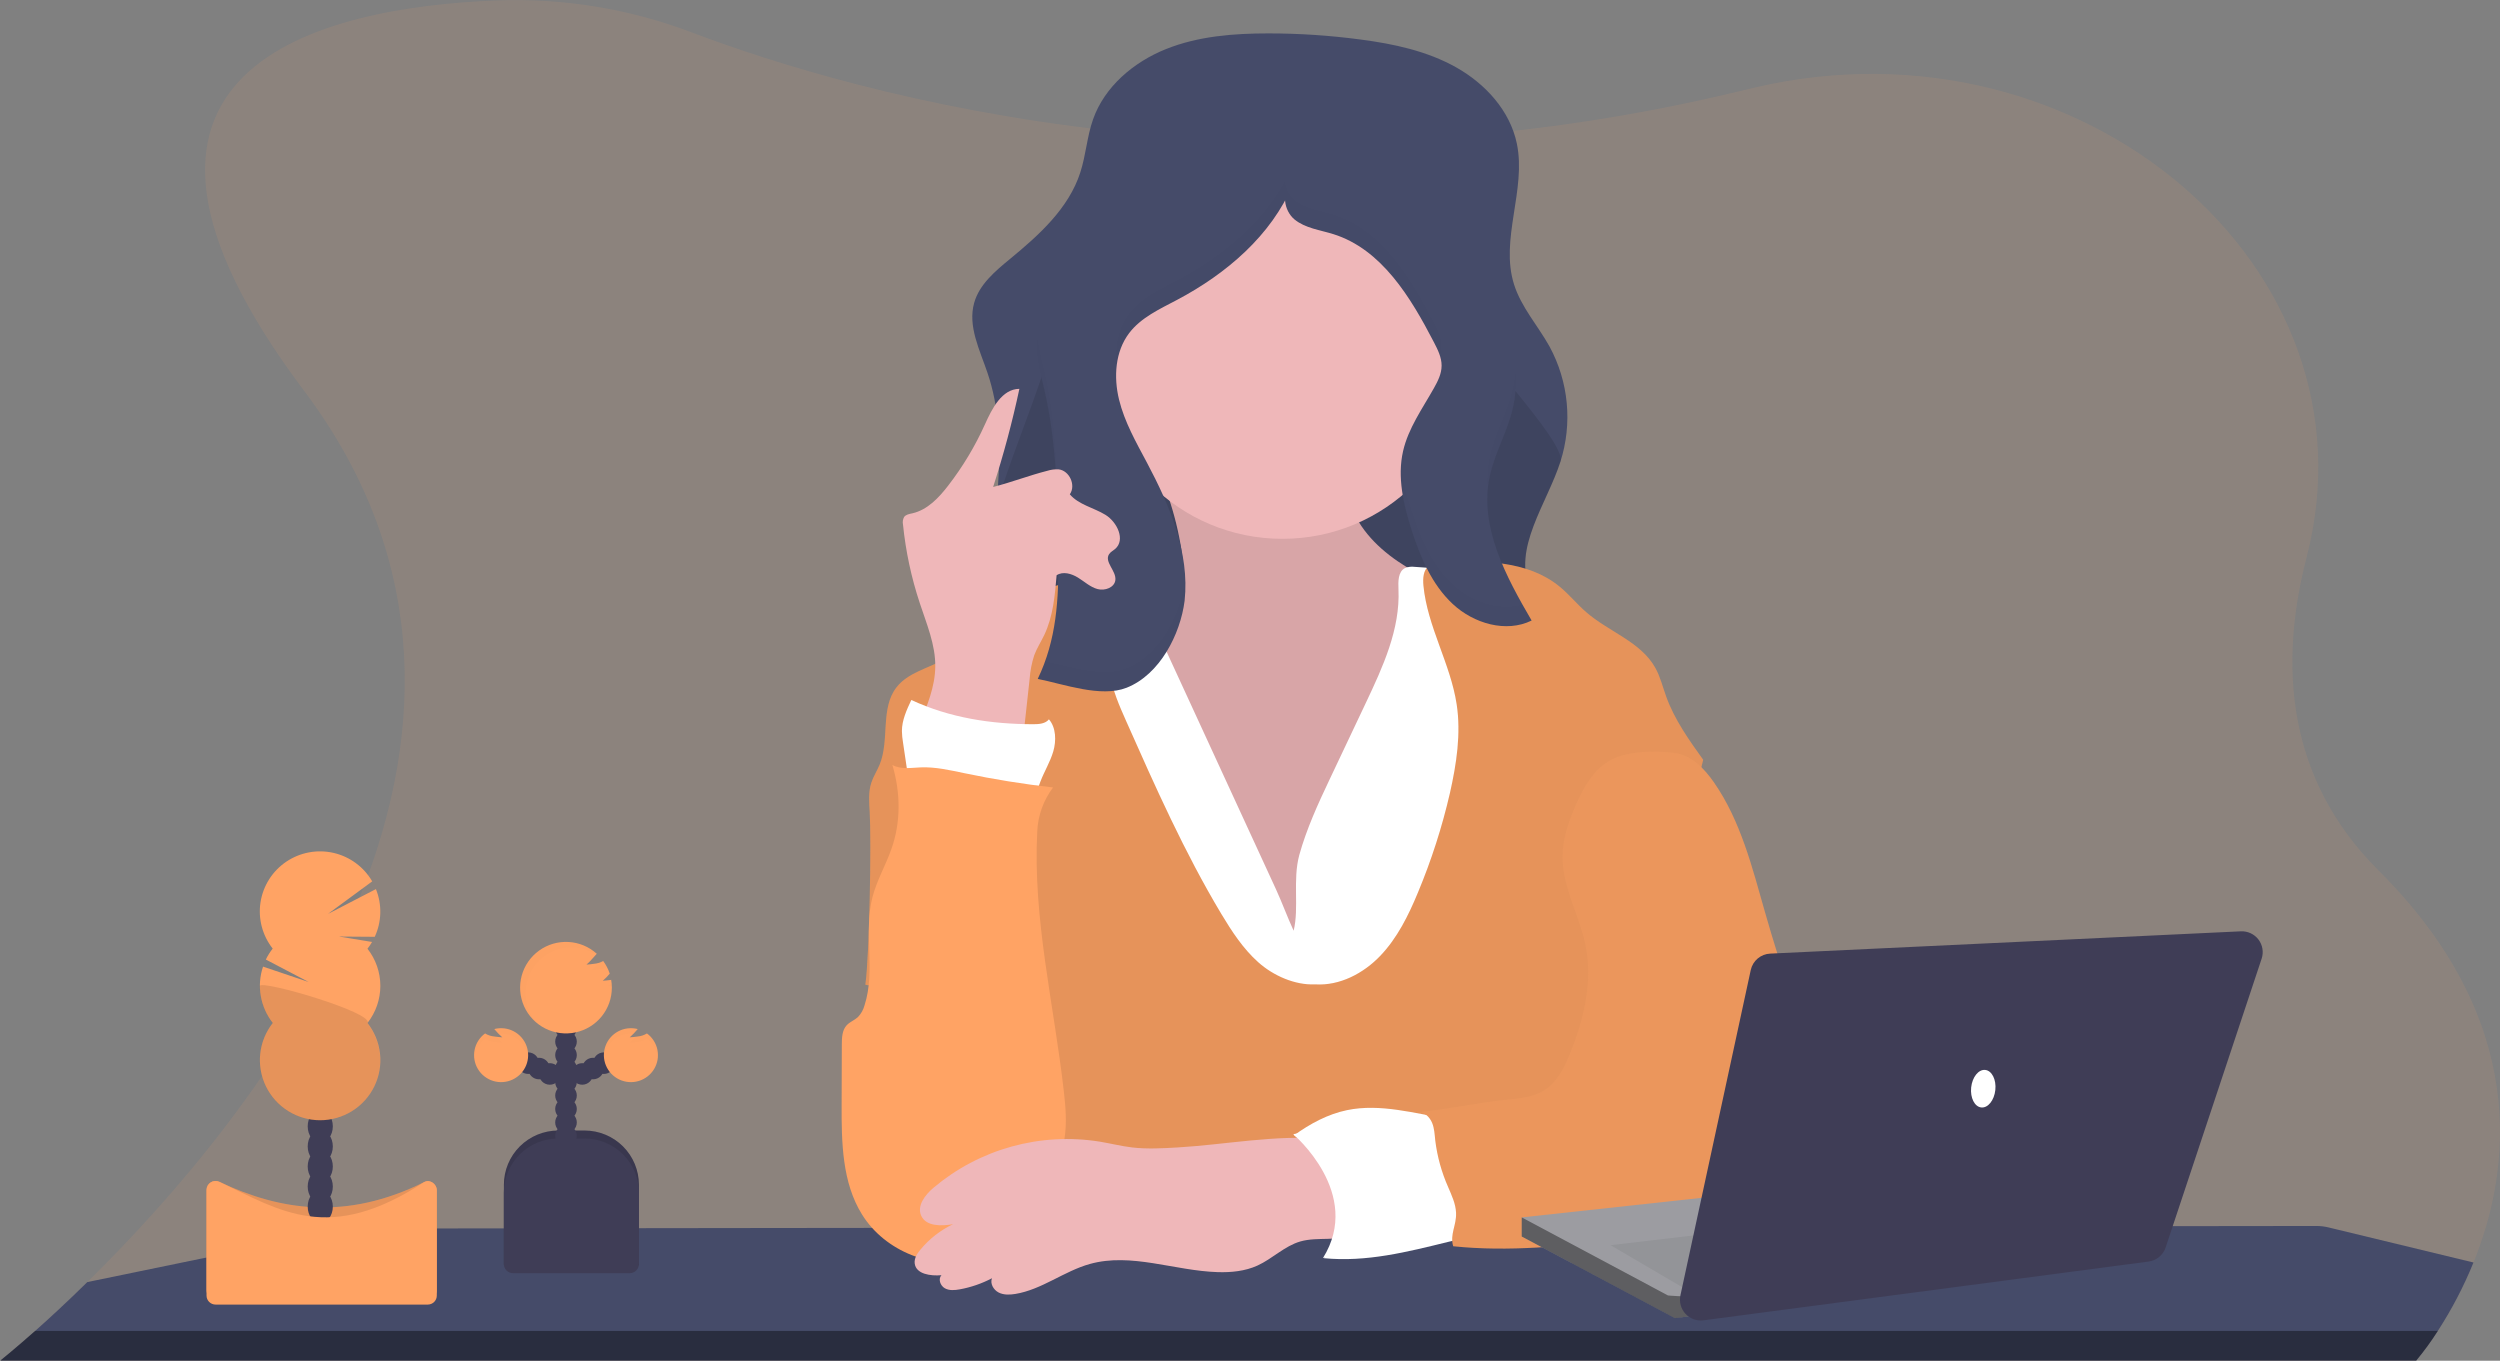 <svg width="474" height="258" viewBox="0 0 474 258" fill="none" xmlns="http://www.w3.org/2000/svg">
<rect x="0" y="0" width="474" height="258" fill="#808080" stroke="none"/>
<g clip-path="url(#clip0)">
<path opacity="0.1" d="M468.976 239.371C467.136 243.899 464.871 248.244 462.212 252.347C460.964 254.303 459.596 256.181 458.115 257.967C458.102 257.986 458.086 258.002 458.069 258.017H0L0.062 257.967C0.474 257.647 2.893 255.694 6.657 252.347C9.356 249.95 12.744 246.833 16.549 243.083C47.664 212.555 107.433 140.293 57.655 74.096C11.38 12.557 61.204 1.39 94.07 0.087C106.698 -0.407 119.296 1.648 131.108 6.127C146.293 11.883 174.045 20.706 210.2 24.752C211.388 24.884 212.583 25.015 213.795 25.135C232.937 27.079 252.208 27.428 271.408 26.179C271.973 26.146 272.542 26.105 273.115 26.064C292.109 24.733 310.958 21.825 329.467 17.368C330.667 17.076 331.849 16.8 333.028 16.525C394.702 2.291 451.557 50.804 437.341 105.628C432.086 125.906 433.422 147.521 450.943 165.008C479.63 193.551 476.156 221.662 468.976 239.371Z" fill="#FFA364"/>
<path d="M468.975 239.37C467.136 243.899 464.871 248.243 462.212 252.347C460.964 254.303 459.596 256.18 458.115 257.967H0.062C0.474 257.646 2.893 255.693 6.656 252.347C9.356 249.949 12.744 246.833 16.549 243.083L64.826 233.133C65.45 233.005 66.085 232.94 66.722 232.94L118.191 232.866H118.244L143.737 232.833H143.795L165.31 232.808H179.394H193.82L252.934 232.726H253.029H257.608H265.654H275.699H278.37L288.521 232.611H291.877L321.405 232.57H330.835H335.369L369.477 232.524H379.632L411.939 232.479L439.208 232.446C439.968 232.447 440.724 232.536 441.463 232.714L468.975 239.37Z" fill="#454B69"/>
<path opacity="0.4" d="M6.656 252.347H462.212C460.964 254.303 459.596 256.18 458.115 257.967H0.062C0.465 257.626 2.885 255.673 6.656 252.347Z" fill="black"/>
<path d="M302.215 124.475L301.3 124.652L259.934 132.579C247.919 134.882 235.731 137.197 223.527 136.313C214.685 135.671 206.425 133.056 197.931 130.762C193.129 129.463 188.038 128.945 186.41 123.583C184.164 116.182 187.82 105.225 188.681 97.725C189.506 90.365 189.992 82.82 188.525 75.547C188.199 73.912 187.769 72.3 187.239 70.72C185.767 66.366 183.455 61.839 184.704 57.419C185.689 53.912 188.694 51.408 191.505 49.089C197.011 44.566 202.633 39.496 204.818 32.716C205.89 29.427 206.092 25.887 207.246 22.622C209.434 16.414 214.933 11.772 221.049 9.313C227.166 6.854 233.893 6.332 240.492 6.332C246.318 6.332 252.139 6.718 257.914 7.487C264.212 8.31 270.568 9.662 276.103 12.779C281.639 15.896 286.305 21.002 287.595 27.227C289.421 36.03 284.351 45.405 287.071 53.953C288.44 58.274 291.605 61.765 293.802 65.72C295.594 69.029 296.699 72.663 297.053 76.407C297.407 80.151 297.003 83.927 295.863 87.512C293.233 95.64 286.795 103.864 290.093 111.746C292.191 116.758 297.549 119.434 301.283 123.406C301.616 123.763 301.926 124.119 302.215 124.475Z" fill="#454B69"/>
<path opacity="0.1" d="M301.299 123.439V124.652L259.933 132.579C247.918 134.882 235.73 137.197 223.526 136.313C214.685 135.671 206.425 133.056 197.93 130.762C193.128 129.463 188.038 128.944 186.41 123.583C184.163 116.182 187.819 105.225 188.681 97.725C189.505 90.365 202.196 63.496 200.728 56.222L276.568 59.512C277.08 63.529 297.124 83.692 295.875 87.545C293.245 95.673 286.807 103.897 290.104 111.778C292.206 116.791 297.565 119.467 301.299 123.439Z" fill="black"/>
<path d="M223.811 103.095C224.26 105.64 224.499 108.44 223.196 110.66C221.461 113.637 217.677 114.587 214.293 115.261L202.547 117.605C201.747 117.765 200.898 117.946 200.3 118.493C199.595 119.122 199.356 120.117 199.253 121.054C198.779 125.297 200.284 129.479 201.656 133.521C204.43 141.707 206.759 150.066 210.267 157.964C213.774 165.863 218.588 173.403 225.459 178.683C232.33 183.962 241.423 186.774 249.835 184.71C257.164 182.914 263.173 177.754 268.354 172.281C272.628 167.758 276.627 162.824 278.7 156.957C280.13 152.928 280.596 148.635 281.045 144.384C281.74 137.865 282.435 131.347 283.131 124.829C283.456 121.77 283.671 118.328 281.68 115.981C280.806 114.949 279.619 114.262 278.407 113.625C273.898 111.236 269.15 109.262 264.954 106.384C260.758 103.506 257.036 99.542 255.762 94.625C255 91.673 255.136 88.457 253.837 85.707C252.387 82.623 249.304 80.534 246.006 79.617C242.709 78.701 239.23 78.824 235.834 79.206C232.437 79.589 219.347 80.567 217.941 84.387C217.187 86.443 220.315 90.854 221.057 92.877C222.278 96.195 223.2 99.614 223.811 103.095Z" fill="#EFB7B9"/>
<path opacity="0.1" d="M223.811 103.095C224.26 105.64 224.499 108.44 223.196 110.66C221.461 113.637 217.677 114.587 214.293 115.261L202.547 117.605C201.747 117.765 200.898 117.946 200.3 118.493C199.595 119.122 199.356 120.117 199.253 121.054C198.779 125.297 200.284 129.479 201.656 133.521C204.43 141.707 206.759 150.066 210.267 157.964C213.774 165.863 218.588 173.403 225.459 178.683C232.33 183.962 241.423 186.774 249.835 184.71C257.164 182.914 263.173 177.754 268.354 172.281C272.628 167.758 276.627 162.824 278.7 156.957C280.13 152.928 280.596 148.635 281.045 144.384C281.74 137.865 282.435 131.347 283.131 124.829C283.456 121.77 283.671 118.328 281.68 115.981C280.806 114.949 279.619 114.262 278.407 113.625C273.898 111.236 269.15 109.262 264.954 106.384C260.758 103.506 257.036 99.542 255.762 94.625C255 91.673 255.136 88.457 253.837 85.707C252.387 82.623 249.304 80.534 246.006 79.617C242.709 78.701 239.23 78.824 235.834 79.206C232.437 79.589 219.347 80.567 217.941 84.387C217.187 86.443 220.315 90.854 221.057 92.877C222.278 96.195 223.2 99.614 223.811 103.095Z" fill="black"/>
<path d="M252.081 147.805L258.968 133.258C262.196 126.441 265.493 119.278 265.151 111.75C265.085 110.253 265.068 108.382 266.387 107.704C266.96 107.471 267.584 107.391 268.197 107.474C275.448 107.843 282.603 109.287 289.428 111.758C290.751 112.235 292.107 112.786 293.034 113.838C293.962 114.891 294.337 116.305 294.654 117.662C295.735 122.25 296.524 126.901 297.016 131.588C298.253 143.191 297.638 154.897 297.016 166.537L295.186 202.074C295.196 202.578 295.093 203.078 294.885 203.538C294.432 204.36 293.41 204.635 292.49 204.792C288.95 205.396 285.331 205.273 281.745 205.137C256.52 204.183 231.163 202.719 206.103 205.77C206.216 202.072 206.156 198.372 205.926 194.669C204.932 178.679 200.778 163.079 196.697 147.587C194.319 138.541 192.015 128.673 195.844 120.15C196.407 118.804 197.216 117.574 198.23 116.523C199.858 114.932 202.08 114.093 204.281 113.493C208.078 112.463 212.01 112.019 215.941 112.177L241.929 168.618C243.116 171.2 244.093 173.917 245.276 176.467C246.339 172.063 245.062 166.903 246.339 162.129C247.716 157.175 249.884 152.434 252.081 147.805Z" fill="white"/>
<path d="M249.366 186.639C254.015 186.931 258.532 184.554 261.731 181.195C264.929 177.836 267.04 173.576 268.824 169.271C271.39 163.135 273.429 156.793 274.92 150.313C276.157 144.803 277.035 139.1 276.182 133.517C275.003 125.807 270.63 118.801 269.884 111.038C269.756 109.682 269.838 108.094 270.931 107.276C271.606 106.771 272.497 106.701 273.338 106.651C281.111 106.191 289.651 106.277 295.673 111.199C297.507 112.695 298.995 114.566 300.788 116.108C305.059 119.808 311.093 121.692 313.834 126.605C314.79 128.315 315.247 130.252 315.915 132.094C317.49 136.452 320.214 140.284 322.922 144.055C320.297 155.107 317.279 166.167 314.654 177.219C313.117 183.703 311.567 190.212 309.151 196.42C307.569 200.491 305.578 204.644 306.064 209.002C306.258 210.716 306.831 212.357 307.33 214.01C309.078 219.811 309.897 225.851 309.757 231.908L192.148 232.195C197.782 224.137 199.435 214.252 198.862 204.446C198.586 199.747 197.522 195.018 195.152 190.952C191.418 184.579 184.848 180.426 178.373 176.87C173.839 174.403 168.971 188.283 164.07 186.692C164.862 181.109 165.224 159.555 164.895 153.935C164.787 152.093 164.623 150.202 165.191 148.442C165.579 147.237 166.292 146.16 166.774 144.988C168.707 140.297 166.865 134.298 169.989 130.305C172.149 127.53 175.937 126.741 179.016 125.03C182.177 123.27 184.621 120.507 187.375 118.147C192.777 113.571 199.378 110.631 206.401 109.673C208.449 112.897 209.694 116.562 210.032 120.364C210.242 122.752 210.09 125.174 210.423 127.551C210.881 130.77 212.216 133.792 213.539 136.769C219.05 149.182 224.582 161.632 231.564 173.288C233.538 176.578 235.686 179.867 238.546 182.428C241.407 184.99 245.524 186.82 249.366 186.639Z" fill="#FFA364"/>
<path opacity="0.1" d="M249.366 186.639C254.015 186.931 258.532 184.554 261.731 181.195C264.929 177.836 267.04 173.576 268.824 169.271C271.39 163.135 273.429 156.793 274.92 150.313C276.157 144.803 277.035 139.1 276.182 133.517C275.003 125.807 270.63 118.801 269.884 111.038C269.756 109.682 269.838 108.094 270.931 107.276C271.606 106.771 272.497 106.701 273.338 106.651C281.111 106.191 289.651 106.277 295.673 111.199C297.507 112.695 298.995 114.566 300.788 116.108C305.059 119.808 311.093 121.692 313.834 126.605C314.79 128.315 315.247 130.252 315.915 132.094C317.49 136.452 320.214 140.284 322.922 144.055C320.297 155.107 317.279 166.167 314.654 177.219C313.117 183.703 311.567 190.212 309.151 196.42C307.569 200.491 305.578 204.644 306.064 209.002C306.258 210.716 306.831 212.357 307.33 214.01C309.078 219.811 309.897 225.851 309.757 231.908L192.148 232.195C197.782 224.137 199.435 214.252 198.862 204.446C198.586 199.747 197.522 195.018 195.152 190.952C191.418 184.579 184.848 180.426 178.373 176.87C173.839 174.403 168.971 188.283 164.07 186.692C164.862 181.109 165.224 159.555 164.895 153.935C164.787 152.093 164.623 150.202 165.191 148.442C165.579 147.237 166.292 146.16 166.774 144.988C168.707 140.297 166.865 134.298 169.989 130.305C172.149 127.53 175.937 126.741 179.016 125.03C182.177 123.27 184.621 120.507 187.375 118.147C192.777 113.571 199.378 110.631 206.401 109.673C208.449 112.897 209.694 116.562 210.032 120.364C210.242 122.752 210.09 125.174 210.423 127.551C210.881 130.77 212.216 133.792 213.539 136.769C219.05 149.182 224.582 161.632 231.564 173.288C233.538 176.578 235.686 179.867 238.546 182.428C241.407 184.99 245.524 186.82 249.366 186.639Z" fill="black"/>
<path d="M243.145 102.161C262.658 102.161 278.477 86.382 278.477 66.917C278.477 47.451 262.658 31.672 243.145 31.672C223.632 31.672 207.813 47.451 207.813 66.917C207.813 86.382 223.632 102.161 243.145 102.161Z" fill="#EFB7B9"/>
<path d="M224.606 113.884C225.574 104.764 221.774 95.842 217.471 87.738C215.41 83.865 213.201 80.004 212.166 75.748C211.132 71.493 211.429 66.674 214.075 63.175C216.325 60.198 219.895 58.591 223.196 56.843C232.515 51.909 241.035 44.656 245.132 34.957C242.816 36.215 243.417 39.969 245.462 41.626C247.506 43.283 250.292 43.604 252.807 44.393C261.973 47.271 267.472 56.391 271.882 64.91C272.603 66.3 273.337 67.768 273.329 69.334C273.321 70.901 272.603 72.29 271.853 73.623C269.677 77.488 267.014 81.2 266.025 85.522C264.892 90.456 266.087 95.644 267.641 100.484C269.29 105.632 271.478 110.82 275.435 114.513C279.392 118.205 285.529 120.039 290.397 117.654C285.537 109.32 280.505 100.007 282.401 90.558C283.316 86.036 285.776 81.924 286.823 77.426C288.818 68.845 285.496 60.017 282.236 51.827L272.492 27.383C271.004 23.646 269.31 19.658 265.897 17.54C263.589 16.113 260.795 15.743 258.091 15.484C249.386 14.711 240.367 14.966 232.264 18.198C217.5 24.082 208.242 38.587 200.898 52.657C198.697 56.872 196.524 61.349 196.615 66.103C196.665 68.709 197.394 71.246 197.988 73.787C200.403 84.132 200.535 94.851 200.658 105.471C200.753 113.62 200.329 121.301 196.755 128.722C201.652 129.693 208.754 132.312 213.601 130.396C219.919 127.904 223.81 120.228 224.606 113.884Z" fill="#454B69"/>
<g opacity="0.1">
<path opacity="0.1" d="M200.638 105.299C200.654 104.139 200.654 102.969 200.638 101.787C200.514 91.167 200.382 80.448 197.967 70.103C197.428 68.09 197.006 66.047 196.706 63.985C196.621 64.693 196.584 65.406 196.595 66.119C196.644 68.726 197.374 71.263 197.967 73.804C200.37 84.087 200.518 94.74 200.638 105.299Z" fill="black"/>
<path opacity="0.1" d="M286.823 77.426C287.365 75.023 287.545 72.554 287.359 70.099C287.278 71.32 287.099 72.533 286.823 73.725C285.776 78.248 283.316 82.323 282.401 86.858C282.006 88.858 281.895 90.904 282.071 92.935C282.137 92.137 282.247 91.344 282.401 90.558C283.316 86.023 285.776 81.932 286.823 77.426Z" fill="black"/>
<path opacity="0.1" d="M273.007 67.447C273.209 66.863 273.317 66.251 273.329 65.634C273.329 64.067 272.603 62.599 271.882 61.21C267.472 52.69 261.99 43.579 252.807 40.693C250.292 39.903 247.51 39.583 245.462 37.926C244.935 37.473 244.503 36.919 244.193 36.298C243.883 35.677 243.701 35 243.656 34.307C239.189 42.489 231.514 48.747 223.196 53.143C219.899 54.89 216.325 56.498 214.075 59.475C211.96 62.27 211.346 65.909 211.713 69.429C211.921 67.17 212.737 65.009 214.075 63.175C216.325 60.198 219.895 58.591 223.196 56.843C231.514 52.448 239.189 46.19 243.656 38.008C243.701 38.7 243.883 39.377 244.193 39.999C244.503 40.62 244.935 41.173 245.462 41.626C247.523 43.271 250.292 43.604 252.807 44.393C261.973 47.271 267.472 56.391 271.882 64.91C272.329 65.722 272.706 66.571 273.007 67.447Z" fill="black"/>
<path opacity="0.1" d="M275.435 110.812C271.478 107.112 269.297 101.931 267.64 96.783C266.646 93.892 265.982 90.897 265.662 87.857C265.279 92.08 266.33 96.401 267.64 100.484C269.289 105.632 271.478 110.821 275.435 114.513C279.391 118.205 285.529 120.039 290.396 117.654C289.811 116.655 289.23 115.639 288.653 114.616C284.131 115.886 278.938 114.077 275.435 110.812Z" fill="black"/>
<path opacity="0.1" d="M224.605 110.183C223.81 116.527 219.919 124.204 213.584 126.712C209.186 128.451 202.925 126.453 198.148 125.347C197.737 126.501 197.266 127.633 196.738 128.739C201.635 129.709 208.737 132.328 213.584 130.412C219.919 127.904 223.81 120.228 224.605 113.884C224.769 112.296 224.8 110.698 224.696 109.106C224.671 109.464 224.634 109.825 224.605 110.183Z" fill="black"/>
</g>
<path d="M274.55 212.127C268.182 211.119 261.719 209.175 255.404 210.482C251.744 211.239 248.397 213.056 245.355 215.252C247.029 216.588 248.983 217.78 250.046 219.639C250.706 220.924 251.202 222.288 251.522 223.697C252.189 226.164 252.861 228.68 252.964 231.246C253.067 233.811 252.552 236.484 251.019 238.552C259.048 239.342 266.83 237.368 274.661 235.44C275.557 235.283 276.409 234.94 277.163 234.432C278.399 233.462 278.762 231.735 278.77 230.16C278.77 227.348 277.979 224.605 277.175 221.908C276.219 218.672 275.51 215.342 274.55 212.127Z" fill="white"/>
<path d="M317.547 142.776C320.708 143.187 323.16 145.732 324.966 148.347C330.031 155.625 332.216 164.448 334.648 172.972C337.67 183.571 341.225 194.004 345.311 204.269C346.19 206.64 347.26 208.936 348.509 211.136C349.527 212.834 350.764 214.466 351.213 216.395C352.301 221.057 348.447 225.44 344.429 228.039C342.287 229.479 339.947 230.603 337.483 231.377C335.085 232.093 332.583 232.364 330.097 232.635L307.217 235.102C296.686 236.245 286.061 237.388 275.525 236.287C274.862 233.984 276.164 232.356 276.069 229.959C276.004 228.244 275.245 226.649 274.569 225.07C273.323 222.258 272.499 219.278 272.125 216.226C272.005 215.103 271.964 213.952 271.536 212.908C271.107 211.864 270.188 210.926 269.062 210.852C275.245 210.239 279.94 209.076 286.122 208.459C288.418 208.229 290.805 207.97 292.762 206.753C295.19 205.244 296.55 202.522 297.63 199.882C300.305 193.345 302.028 186.141 300.623 179.217C299.469 173.539 296.249 168.252 296.266 162.458C296.266 159.009 297.445 155.666 298.838 152.508C300.314 149.17 302.238 145.757 305.478 144.063C308.718 142.369 313.891 142.283 317.547 142.776Z" fill="#FFA364"/>
<path opacity="0.08" d="M317.547 142.776C320.708 143.187 323.16 145.732 324.966 148.347C330.031 155.625 332.216 164.448 334.648 172.972C337.67 183.571 341.225 194.004 345.311 204.269C346.19 206.64 347.26 208.936 348.509 211.136C349.527 212.834 350.764 214.466 351.213 216.395C352.301 221.057 348.447 225.44 344.429 228.039C342.287 229.479 339.947 230.603 337.483 231.377C335.085 232.093 332.583 232.364 330.097 232.635L307.217 235.102C296.686 236.245 286.061 237.388 275.525 236.287C274.862 233.984 276.164 232.356 276.069 229.959C276.004 228.244 275.245 226.649 274.569 225.07C273.323 222.258 272.499 219.278 272.125 216.226C272.005 215.103 271.964 213.952 271.536 212.908C271.107 211.864 270.188 210.926 269.062 210.852C275.245 210.239 279.94 209.076 286.122 208.459C288.418 208.229 290.805 207.97 292.762 206.753C295.19 205.244 296.55 202.522 297.63 199.882C300.305 193.345 302.028 186.141 300.623 179.217C299.469 173.539 296.249 168.252 296.266 162.458C296.266 159.009 297.445 155.666 298.838 152.508C300.314 149.17 302.238 145.757 305.478 144.063C308.718 142.369 313.891 142.283 317.547 142.776Z" fill="black"/>
<path d="M174.271 137.435C175.767 133.891 177.288 130.231 177.329 126.387C177.375 122.23 175.681 118.283 174.386 114.336C172.786 109.506 171.72 104.517 171.209 99.456C171.102 98.971 171.176 98.464 171.415 98.029C171.757 97.548 172.416 97.45 172.997 97.322C175.85 96.672 178.005 94.374 179.786 92.059C182.548 88.484 184.881 84.598 186.735 80.481C188.099 77.451 189.946 73.754 193.276 73.725C191.936 80.008 190.274 86.218 188.297 92.331C191.78 91.442 195.09 90.151 198.573 89.263C199.255 89.049 199.969 88.954 200.683 88.984C202.769 89.202 204.046 92.018 202.835 93.724C204.537 95.714 207.369 96.249 209.594 97.614C211.82 98.979 213.419 102.359 211.441 104.073C211.053 104.406 210.563 104.641 210.283 105.068C209.326 106.54 211.668 108.23 211.474 109.973C211.317 111.4 209.483 112.066 208.094 111.688C206.705 111.31 205.621 110.274 204.384 109.513C203.148 108.752 201.532 108.28 200.333 109.069C200.011 112.938 199.665 116.881 197.988 120.405C197.373 121.692 196.586 122.896 196.092 124.233C195.618 125.69 195.325 127.199 195.218 128.727L193.722 142.373C186.583 143.8 180.182 141.666 174.271 137.435Z" fill="#EFB7B9"/>
<path d="M172.528 149.667L171.213 140.79C171.087 140.067 171.017 139.336 171.003 138.603C171.003 136.547 171.91 134.586 172.788 132.715C180.063 136.103 187.927 137.308 195.952 137.312C197.011 137.312 198.219 137.213 198.878 136.387C200.243 137.953 200.284 140.473 199.703 142.463C199.121 144.454 198.004 146.246 197.263 148.187C196.887 149.17 196.582 150.243 195.865 150.999C194.752 152.196 192.947 152.401 191.307 152.393C189.581 152.382 187.859 152.218 186.163 151.904C181.769 151.09 176.922 148.882 172.528 149.667Z" fill="white"/>
<path d="M199.661 149.305C194.014 148.664 188.404 147.759 182.832 146.592C180.099 146.02 177.342 145.383 174.555 145.494C172.742 145.568 170.792 145.93 169.197 145.033C170.751 150.308 170.846 155.867 168.987 161.044C167.886 164.128 166.209 167.002 165.401 170.176C163.719 176.816 166.027 184.057 163.925 190.578C163.703 191.43 163.266 192.211 162.656 192.847C162.013 193.435 161.135 193.74 160.541 194.377C159.668 195.314 159.614 196.725 159.61 198.003L159.573 209.331C159.548 216.543 159.643 224.19 163.46 230.3C167.812 237.29 176.975 240.912 184.95 238.786C187.071 238.246 189.057 237.276 190.787 235.937C193.556 233.741 195.321 230.567 197.048 227.475C199.108 223.775 201.169 219.992 201.833 215.827C202.303 212.879 202.039 209.869 201.701 206.905C199.838 190.458 195.795 174.152 196.664 157.644C196.794 154.626 197.839 151.718 199.661 149.305Z" fill="#FFA364"/>
<path d="M223.263 217.558C220.398 217.723 217.513 217.887 214.661 217.558C212.6 217.311 210.588 216.806 208.544 216.46C202.961 215.561 197.249 215.877 191.8 217.387C186.35 218.898 181.293 221.566 176.976 225.21C175.393 226.558 173.794 228.627 174.667 230.514C175.607 232.545 178.48 232.487 180.693 232.109C178.304 233.247 176.194 234.893 174.511 236.932C173.893 237.684 173.307 238.577 173.427 239.551C173.678 241.586 176.448 241.956 178.497 241.78C177.829 242.495 178.278 243.761 179.127 244.247C179.976 244.732 181.031 244.633 181.992 244.456C184.115 244.068 186.166 243.36 188.075 242.355C187.688 243.363 188.36 244.543 189.312 245.044C190.264 245.546 191.422 245.509 192.49 245.336C197.527 244.514 201.731 241.019 206.644 239.646C214.5 237.454 222.719 240.949 230.884 241.196C233.439 241.274 236.061 241.015 238.39 239.962C241.246 238.667 243.55 236.237 246.567 235.374C249.918 234.42 253.764 235.518 256.83 233.869C259.06 232.672 257.049 223.45 256.48 221.674C255.437 218.426 254.39 216.271 250.915 215.942C242.124 215.083 232.12 217.048 223.263 217.558Z" fill="#EFB7B9"/>
<path d="M245.194 215.042C245.194 215.042 258.503 226.279 250.825 238.54L265.663 233.429V222.702C265.663 222.192 260.028 214.532 260.028 214.532L253.372 213.508L245.194 215.042Z" fill="white"/>
<path d="M105.842 214.347H110.833C113.566 214.347 116.187 215.43 118.12 217.358C120.052 219.285 121.138 221.9 121.138 224.626V239.884H95.538V224.626C95.538 223.276 95.804 221.939 96.322 220.692C96.84 219.445 97.599 218.312 98.556 217.358C99.513 216.403 100.648 215.646 101.899 215.129C103.149 214.613 104.489 214.347 105.842 214.347Z" fill="#3F3D56"/>
<path opacity="0.1" d="M105.842 214.347H110.833C113.566 214.347 116.187 215.43 118.12 217.358C120.052 219.285 121.138 221.9 121.138 224.626V239.884H95.538V224.626C95.538 223.276 95.804 221.939 96.322 220.692C96.84 219.445 97.599 218.312 98.556 217.358C99.513 216.403 100.648 215.646 101.899 215.129C103.149 214.613 104.489 214.347 105.842 214.347Z" fill="black"/>
<path d="M107.314 219.963C108.445 219.963 109.362 219.049 109.362 217.92C109.362 216.791 108.445 215.876 107.314 215.876C106.182 215.876 105.265 216.791 105.265 217.92C105.265 219.049 106.182 219.963 107.314 219.963Z" fill="#3F3D56"/>
<path d="M107.314 217.41C108.445 217.41 109.362 216.495 109.362 215.367C109.362 214.238 108.445 213.323 107.314 213.323C106.182 213.323 105.265 214.238 105.265 215.367C105.265 216.495 106.182 217.41 107.314 217.41Z" fill="#3F3D56"/>
<path d="M107.314 214.857C108.445 214.857 109.362 213.942 109.362 212.813C109.362 211.685 108.445 210.77 107.314 210.77C106.182 210.77 105.265 211.685 105.265 212.813C105.265 213.942 106.182 214.857 107.314 214.857Z" fill="#3F3D56"/>
<path d="M107.314 212.303C108.445 212.303 109.362 211.389 109.362 210.26C109.362 209.131 108.445 208.216 107.314 208.216C106.182 208.216 105.265 209.131 105.265 210.26C105.265 211.389 106.182 212.303 107.314 212.303Z" fill="#3F3D56"/>
<path d="M107.314 209.75C108.445 209.75 109.362 208.835 109.362 207.707C109.362 206.578 108.445 205.663 107.314 205.663C106.182 205.663 105.265 206.578 105.265 207.707C105.265 208.835 106.182 209.75 107.314 209.75Z" fill="#3F3D56"/>
<path d="M107.314 207.197C108.445 207.197 109.362 206.282 109.362 205.153C109.362 204.025 108.445 203.11 107.314 203.11C106.182 203.11 105.265 204.025 105.265 205.153C105.265 206.282 106.182 207.197 107.314 207.197Z" fill="#3F3D56"/>
<path d="M107.314 204.639C108.445 204.639 109.362 203.725 109.362 202.596C109.362 201.467 108.445 200.552 107.314 200.552C106.182 200.552 105.265 201.467 105.265 202.596C105.265 203.725 106.182 204.639 107.314 204.639Z" fill="#3F3D56"/>
<path d="M110.389 205.663C111.52 205.663 112.437 204.748 112.437 203.62C112.437 202.491 111.52 201.576 110.389 201.576C109.257 201.576 108.34 202.491 108.34 203.62C108.34 204.748 109.257 205.663 110.389 205.663Z" fill="#3F3D56"/>
<path d="M112.437 204.639C113.568 204.639 114.485 203.725 114.485 202.596C114.485 201.467 113.568 200.552 112.437 200.552C111.305 200.552 110.388 201.467 110.388 202.596C110.388 203.725 111.305 204.639 112.437 204.639Z" fill="#3F3D56"/>
<path d="M114.486 203.62C115.617 203.62 116.534 202.705 116.534 201.576C116.534 200.448 115.617 199.533 114.486 199.533C113.354 199.533 112.437 200.448 112.437 201.576C112.437 202.705 113.354 203.62 114.486 203.62Z" fill="#3F3D56"/>
<path d="M107.314 202.086C108.445 202.086 109.362 201.171 109.362 200.043C109.362 198.914 108.445 197.999 107.314 197.999C106.182 197.999 105.265 198.914 105.265 200.043C105.265 201.171 106.182 202.086 107.314 202.086Z" fill="#3F3D56"/>
<path d="M107.314 199.533C108.445 199.533 109.362 198.618 109.362 197.489C109.362 196.361 108.445 195.446 107.314 195.446C106.182 195.446 105.265 196.361 105.265 197.489C105.265 198.618 106.182 199.533 107.314 199.533Z" fill="#3F3D56"/>
<path d="M107.314 196.979C108.445 196.979 109.362 196.065 109.362 194.936C109.362 193.807 108.445 192.893 107.314 192.893C106.182 192.893 105.265 193.807 105.265 194.936C105.265 196.065 106.182 196.979 107.314 196.979Z" fill="#3F3D56"/>
<path d="M107.314 194.426C108.445 194.426 109.362 193.511 109.362 192.383C109.362 191.254 108.445 190.339 107.314 190.339C106.182 190.339 105.265 191.254 105.265 192.383C105.265 193.511 106.182 194.426 107.314 194.426Z" fill="#3F3D56"/>
<path d="M115.821 185.792C115.31 185.866 114.799 185.919 114.288 185.952C114.763 185.539 115.204 185.088 115.607 184.603C115.323 183.745 114.906 182.936 114.37 182.206C113.862 182.491 113.301 182.667 112.722 182.724C112.215 182.798 111.703 182.852 111.192 182.889C111.864 182.342 112.491 181.52 113.15 180.833C111.673 179.497 109.78 178.708 107.789 178.599C105.797 178.489 103.829 179.066 102.213 180.232C100.597 181.397 99.432 183.082 98.913 185.002C98.394 186.923 98.552 188.963 99.361 190.781C100.17 192.6 101.581 194.085 103.357 194.989C105.134 195.893 107.168 196.161 109.118 195.747C111.069 195.333 112.818 194.264 114.072 192.717C115.326 191.17 116.009 189.241 116.007 187.251C116.007 186.751 115.963 186.251 115.875 185.759L115.821 185.792Z" fill="#FFA364"/>
<path d="M122.651 195.943C122.129 196.264 121.539 196.46 120.928 196.515C120.421 196.589 119.91 196.646 119.399 196.679C119.942 196.193 120.449 195.668 120.916 195.109C119.681 194.787 118.37 194.937 117.24 195.529C116.109 196.121 115.241 197.111 114.804 198.308C114.367 199.504 114.394 200.82 114.878 201.998C115.362 203.176 116.269 204.132 117.422 204.678C118.575 205.224 119.89 205.322 121.112 204.952C122.333 204.582 123.372 203.771 124.026 202.678C124.68 201.584 124.901 200.287 124.647 199.039C124.392 197.791 123.681 196.683 122.651 195.931V195.943Z" fill="#FFA364"/>
<path d="M104.243 205.663C105.374 205.663 106.291 204.748 106.291 203.62C106.291 202.491 105.374 201.576 104.243 201.576C103.111 201.576 102.194 202.491 102.194 203.62C102.194 204.748 103.111 205.663 104.243 205.663Z" fill="#3F3D56"/>
<path d="M102.194 204.639C103.326 204.639 104.243 203.725 104.243 202.596C104.243 201.467 103.326 200.552 102.194 200.552C101.063 200.552 100.146 201.467 100.146 202.596C100.146 203.725 101.063 204.639 102.194 204.639Z" fill="#3F3D56"/>
<path d="M100.146 203.62C101.277 203.62 102.194 202.705 102.194 201.576C102.194 200.448 101.277 199.533 100.146 199.533C99.014 199.533 98.097 200.448 98.097 201.576C98.097 202.705 99.014 203.62 100.146 203.62Z" fill="#3F3D56"/>
<path d="M91.981 195.943C92.503 196.264 93.093 196.46 93.704 196.515C94.211 196.589 94.722 196.646 95.233 196.679C94.689 196.194 94.182 195.669 93.716 195.109C94.951 194.787 96.262 194.937 97.392 195.529C98.522 196.121 99.391 197.111 99.828 198.308C100.264 199.504 100.238 200.82 99.754 201.998C99.27 203.176 98.363 204.132 97.21 204.678C96.057 205.224 94.741 205.322 93.52 204.952C92.299 204.582 91.26 203.771 90.606 202.678C89.952 201.584 89.731 200.287 89.985 199.039C90.239 197.791 90.951 196.683 91.981 195.931V195.943Z" fill="#FFA364"/>
<path d="M105.842 215.86H110.834C113.566 215.86 116.187 216.943 118.12 218.871C120.052 220.798 121.138 223.413 121.138 226.139V239.654C121.138 240.116 120.954 240.56 120.626 240.887C120.298 241.214 119.854 241.397 119.39 241.397H97.273C96.809 241.397 96.365 241.214 96.037 240.887C95.71 240.56 95.525 240.116 95.525 239.654V226.139C95.525 224.788 95.792 223.45 96.311 222.203C96.83 220.955 97.59 219.821 98.548 218.866C99.506 217.912 100.643 217.155 101.895 216.639C103.147 216.123 104.488 215.858 105.842 215.86Z" fill="#3F3D56"/>
<g opacity="0.1">
<path opacity="0.1" d="M115.961 186.351C115.754 186.572 115.534 186.781 115.302 186.976C115.537 186.976 115.768 186.939 116.002 186.914C115.994 186.725 115.982 186.536 115.961 186.351Z" fill="black"/>
<path opacity="0.1" d="M112.227 183.909C112.742 183.876 113.249 183.822 113.76 183.748C114.219 183.69 114.667 183.569 115.092 183.386C114.883 182.975 114.643 182.581 114.374 182.206C114.118 182.362 113.84 182.48 113.55 182.556C113.146 183.041 112.704 183.494 112.227 183.909Z" fill="black"/>
<path opacity="0.1" d="M99.635 188.296C99.632 186.737 100.05 185.206 100.846 183.865C101.642 182.523 102.786 181.42 104.157 180.673C105.528 179.925 107.076 179.561 108.638 179.617C110.2 179.674 111.717 180.149 113.031 180.994L113.162 180.854C112.305 180.093 111.306 179.509 110.221 179.135C109.136 178.761 107.989 178.605 106.843 178.676C105.698 178.747 104.578 179.043 103.548 179.548C102.518 180.052 101.599 180.755 100.842 181.616C100.086 182.476 99.507 183.478 99.141 184.562C98.774 185.647 98.626 186.793 98.705 187.935C98.785 189.077 99.09 190.192 99.603 191.216C100.116 192.239 100.828 193.152 101.696 193.9C100.363 192.336 99.632 190.349 99.635 188.296Z" fill="black"/>
</g>
<g opacity="0.1">
<path opacity="0.1" d="M119.398 197.699C119.91 197.666 120.421 197.613 120.928 197.539C121.539 197.482 122.128 197.285 122.65 196.963C123.229 197.388 123.712 197.93 124.067 198.553C124.422 199.177 124.641 199.868 124.711 200.581C124.731 200.402 124.741 200.223 124.74 200.043C124.744 199.244 124.56 198.456 124.202 197.741C123.844 197.027 123.322 196.407 122.679 195.931C122.157 196.252 121.567 196.447 120.956 196.502L120.544 196.556C120.193 196.966 119.809 197.348 119.398 197.699Z" fill="black"/>
<path opacity="0.1" d="M119.605 195.956C119.776 195.958 119.946 195.97 120.116 195.993C120.384 195.709 120.647 195.405 120.915 195.109C120.158 194.907 119.363 194.882 118.594 195.035C117.825 195.188 117.102 195.516 116.48 195.993C115.858 196.47 115.355 197.084 115.009 197.786C114.663 198.488 114.484 199.26 114.485 200.043C114.485 200.215 114.485 200.384 114.51 200.552C114.637 199.293 115.228 198.125 116.17 197.275C117.111 196.426 118.335 195.955 119.605 195.956Z" fill="black"/>
</g>
<g opacity="0.1">
<path opacity="0.1" d="M95.233 197.699C94.722 197.666 94.211 197.613 93.704 197.539C93.093 197.482 92.503 197.285 91.981 196.963C91.402 197.388 90.92 197.93 90.565 198.553C90.21 199.177 89.99 199.868 89.92 200.581C89.9 200.402 89.89 200.223 89.891 200.043C89.887 199.244 90.072 198.456 90.43 197.741C90.788 197.027 91.309 196.407 91.952 195.931C92.474 196.252 93.064 196.447 93.675 196.502L94.087 196.556C94.437 196.968 94.82 197.35 95.233 197.699Z" fill="black"/>
<path opacity="0.1" d="M95.027 195.956C94.855 195.958 94.683 195.97 94.512 195.993C94.248 195.709 93.984 195.405 93.716 195.109C94.474 194.907 95.268 194.882 96.037 195.035C96.806 195.188 97.53 195.516 98.151 195.993C98.773 196.47 99.276 197.084 99.622 197.786C99.968 198.488 100.147 199.26 100.146 200.043C100.146 200.215 100.146 200.384 100.121 200.552C99.995 199.293 99.403 198.125 98.462 197.275C97.52 196.426 96.296 195.955 95.027 195.956Z" fill="black"/>
</g>
<path d="M81.137 246.339H40.867C40.414 246.339 39.978 246.16 39.658 245.84C39.337 245.52 39.157 245.086 39.157 244.633V225.621C39.157 225.333 39.23 225.05 39.369 224.797C39.508 224.545 39.709 224.332 39.953 224.178C40.197 224.024 40.476 223.935 40.764 223.917C41.052 223.9 41.34 223.956 41.601 224.079C53.171 229.556 65.635 231.435 80.345 224.165C80.606 224.037 80.895 223.977 81.186 223.991C81.476 224.005 81.758 224.092 82.005 224.245C82.253 224.397 82.457 224.61 82.599 224.863C82.742 225.116 82.817 225.401 82.818 225.691V244.604C82.822 244.828 82.782 245.051 82.699 245.259C82.617 245.468 82.494 245.658 82.338 245.819C82.182 245.98 81.995 246.109 81.789 246.199C81.583 246.288 81.361 246.336 81.137 246.339Z" fill="#FFA364"/>
<path opacity="0.1" d="M81.137 246.339H40.867C40.414 246.339 39.978 246.16 39.658 245.84C39.337 245.52 39.157 245.086 39.157 244.633V225.621C39.157 225.333 39.23 225.05 39.369 224.797C39.508 224.545 39.709 224.332 39.953 224.178C40.197 224.024 40.476 223.935 40.764 223.917C41.052 223.9 41.34 223.956 41.601 224.079C53.171 229.556 65.635 231.435 80.345 224.165C80.606 224.037 80.895 223.977 81.186 223.991C81.476 224.005 81.758 224.092 82.005 224.245C82.253 224.397 82.457 224.61 82.599 224.863C82.742 225.116 82.817 225.401 82.818 225.691V244.604C82.822 244.828 82.782 245.051 82.699 245.259C82.617 245.468 82.494 245.658 82.338 245.819C82.182 245.98 81.995 246.109 81.789 246.199C81.583 246.288 81.361 246.336 81.137 246.339Z" fill="black"/>
<path d="M60.721 231.887C62.037 231.887 63.104 230.494 63.104 228.775C63.104 227.056 62.037 225.662 60.721 225.662C59.406 225.662 58.339 227.056 58.339 228.775C58.339 230.494 59.406 231.887 60.721 231.887Z" fill="#3F3D56"/>
<path d="M60.721 228.084C62.037 228.084 63.104 226.69 63.104 224.971C63.104 223.252 62.037 221.859 60.721 221.859C59.406 221.859 58.339 223.252 58.339 224.971C58.339 226.69 59.406 228.084 60.721 228.084Z" fill="#3F3D56"/>
<path d="M60.721 224.276C62.037 224.276 63.104 222.883 63.104 221.164C63.104 219.445 62.037 218.052 60.721 218.052C59.406 218.052 58.339 219.445 58.339 221.164C58.339 222.883 59.406 224.276 60.721 224.276Z" fill="#3F3D56"/>
<path d="M60.721 220.473C62.037 220.473 63.104 219.08 63.104 217.361C63.104 215.642 62.037 214.248 60.721 214.248C59.406 214.248 58.339 215.642 58.339 217.361C58.339 219.08 59.406 220.473 60.721 220.473Z" fill="#3F3D56"/>
<path d="M60.721 216.666C62.037 216.666 63.104 215.272 63.104 213.553C63.104 211.834 62.037 210.441 60.721 210.441C59.406 210.441 58.339 211.834 58.339 213.553C58.339 215.272 59.406 216.666 60.721 216.666Z" fill="#3F3D56"/>
<path d="M60.721 212.859C62.037 212.859 63.104 211.465 63.104 209.746C63.104 208.027 62.037 206.634 60.721 206.634C59.406 206.634 58.339 208.027 58.339 209.746C58.339 211.465 59.406 212.859 60.721 212.859Z" fill="#3F3D56"/>
<path d="M60.721 209.055C62.037 209.055 63.104 207.662 63.104 205.943C63.104 204.224 62.037 202.83 60.721 202.83C59.406 202.83 58.339 204.224 58.339 205.943C58.339 207.662 59.406 209.055 60.721 209.055Z" fill="#3F3D56"/>
<path d="M69.658 179.9C69.981 179.485 70.277 179.05 70.544 178.596L64.279 177.568L71.055 177.618C71.709 176.205 72.065 174.673 72.103 173.118C72.14 171.562 71.858 170.015 71.273 168.572L62.185 173.276L70.569 167.109C69.784 165.754 68.727 164.576 67.466 163.647C66.204 162.717 64.764 162.057 63.236 161.707C61.708 161.357 60.123 161.325 58.582 161.613C57.04 161.9 55.575 162.501 54.276 163.378C52.978 164.256 51.874 165.39 51.035 166.712C50.195 168.033 49.637 169.512 49.396 171.058C49.154 172.604 49.235 174.182 49.632 175.696C50.029 177.209 50.734 178.625 51.703 179.855C51.194 180.497 50.757 181.193 50.401 181.931L58.529 186.191L49.873 183.271C49.267 185.066 49.117 186.983 49.439 188.849C49.761 190.715 50.543 192.472 51.716 193.961C50.391 195.642 49.566 197.661 49.337 199.786C49.108 201.912 49.483 204.06 50.419 205.983C51.356 207.906 52.816 209.528 54.633 210.662C56.449 211.797 58.549 212.398 60.693 212.398C62.836 212.398 64.936 211.797 66.753 210.662C68.57 209.528 70.03 207.906 70.966 205.983C71.903 204.06 72.278 201.912 72.049 199.786C71.819 197.661 70.995 195.642 69.67 193.961C71.253 191.953 72.114 189.473 72.114 186.918C72.114 184.364 71.253 181.883 69.67 179.875L69.658 179.9Z" fill="#FFA364"/>
<path opacity="0.1" d="M49.251 186.943C49.247 189.498 50.108 191.98 51.695 193.986C50.37 195.667 49.545 197.685 49.316 199.811C49.087 201.937 49.462 204.084 50.398 206.008C51.335 207.931 52.795 209.553 54.612 210.687C56.428 211.822 58.528 212.423 60.672 212.423C62.815 212.423 64.915 211.822 66.732 210.687C68.549 209.553 70.009 207.931 70.945 206.008C71.882 204.084 72.257 201.937 72.028 199.811C71.798 197.685 70.974 195.667 69.649 193.986C71.178 192.05 49.251 185.664 49.251 186.943Z" fill="black"/>
<path d="M81.137 247.347H40.867C40.414 247.347 39.978 247.167 39.658 246.847C39.337 246.527 39.157 246.093 39.157 245.64V225.621C39.157 225.333 39.23 225.05 39.369 224.797C39.508 224.545 39.709 224.332 39.953 224.178C40.197 224.024 40.476 223.935 40.764 223.917C41.052 223.9 41.34 223.956 41.601 224.079C53.171 229.556 62.346 235.941 80.345 224.165C81.413 223.466 82.818 224.42 82.818 225.691V245.632C82.821 246.081 82.645 246.513 82.331 246.834C82.016 247.155 81.587 247.339 81.137 247.347Z" fill="#FFA364"/>
<path d="M379.955 241.685L320.544 249.526L317.572 249.917L288.526 234.44V230.818L379.295 220.942L379.955 241.685Z" fill="#9C9CA1"/>
<path d="M305.359 236.085L369.72 228.516L369.061 240.369L318.928 244.037L305.359 236.085Z" fill="#939498"/>
<path opacity="0.4" d="M320.543 245.632V249.522L317.572 249.933L288.521 234.44V230.818L316.248 245.62C316.248 245.62 319.884 245.961 320.543 245.632Z" fill="black"/>
<path d="M331.948 183.896L318.61 245.591C318.476 246.209 318.492 246.85 318.659 247.46C318.825 248.07 319.136 248.631 319.565 249.096C319.994 249.56 320.529 249.916 321.125 250.131C321.721 250.346 322.36 250.415 322.988 250.332L407.372 239.189C408.107 239.093 408.8 238.792 409.372 238.32C409.943 237.849 410.37 237.227 410.604 236.525L428.809 181.758C429.01 181.151 429.06 180.503 428.955 179.872C428.85 179.241 428.592 178.645 428.204 178.135C427.816 177.625 427.31 177.217 426.729 176.946C426.148 176.674 425.51 176.548 424.869 176.578L335.625 180.804C334.757 180.845 333.926 181.17 333.262 181.729C332.597 182.288 332.136 183.05 331.948 183.896Z" fill="#3F3D56"/>
<path d="M378.316 206.657C378.523 204.692 377.665 202.992 376.399 202.859C375.134 202.726 373.94 204.211 373.733 206.176C373.526 208.141 374.384 209.841 375.65 209.974C376.915 210.107 378.109 208.621 378.316 206.657Z" fill="white"/>
</g>
<defs>
<clipPath id="clip0">
<rect width="474" height="258" fill="white"/>
</clipPath>
</defs>
</svg>
